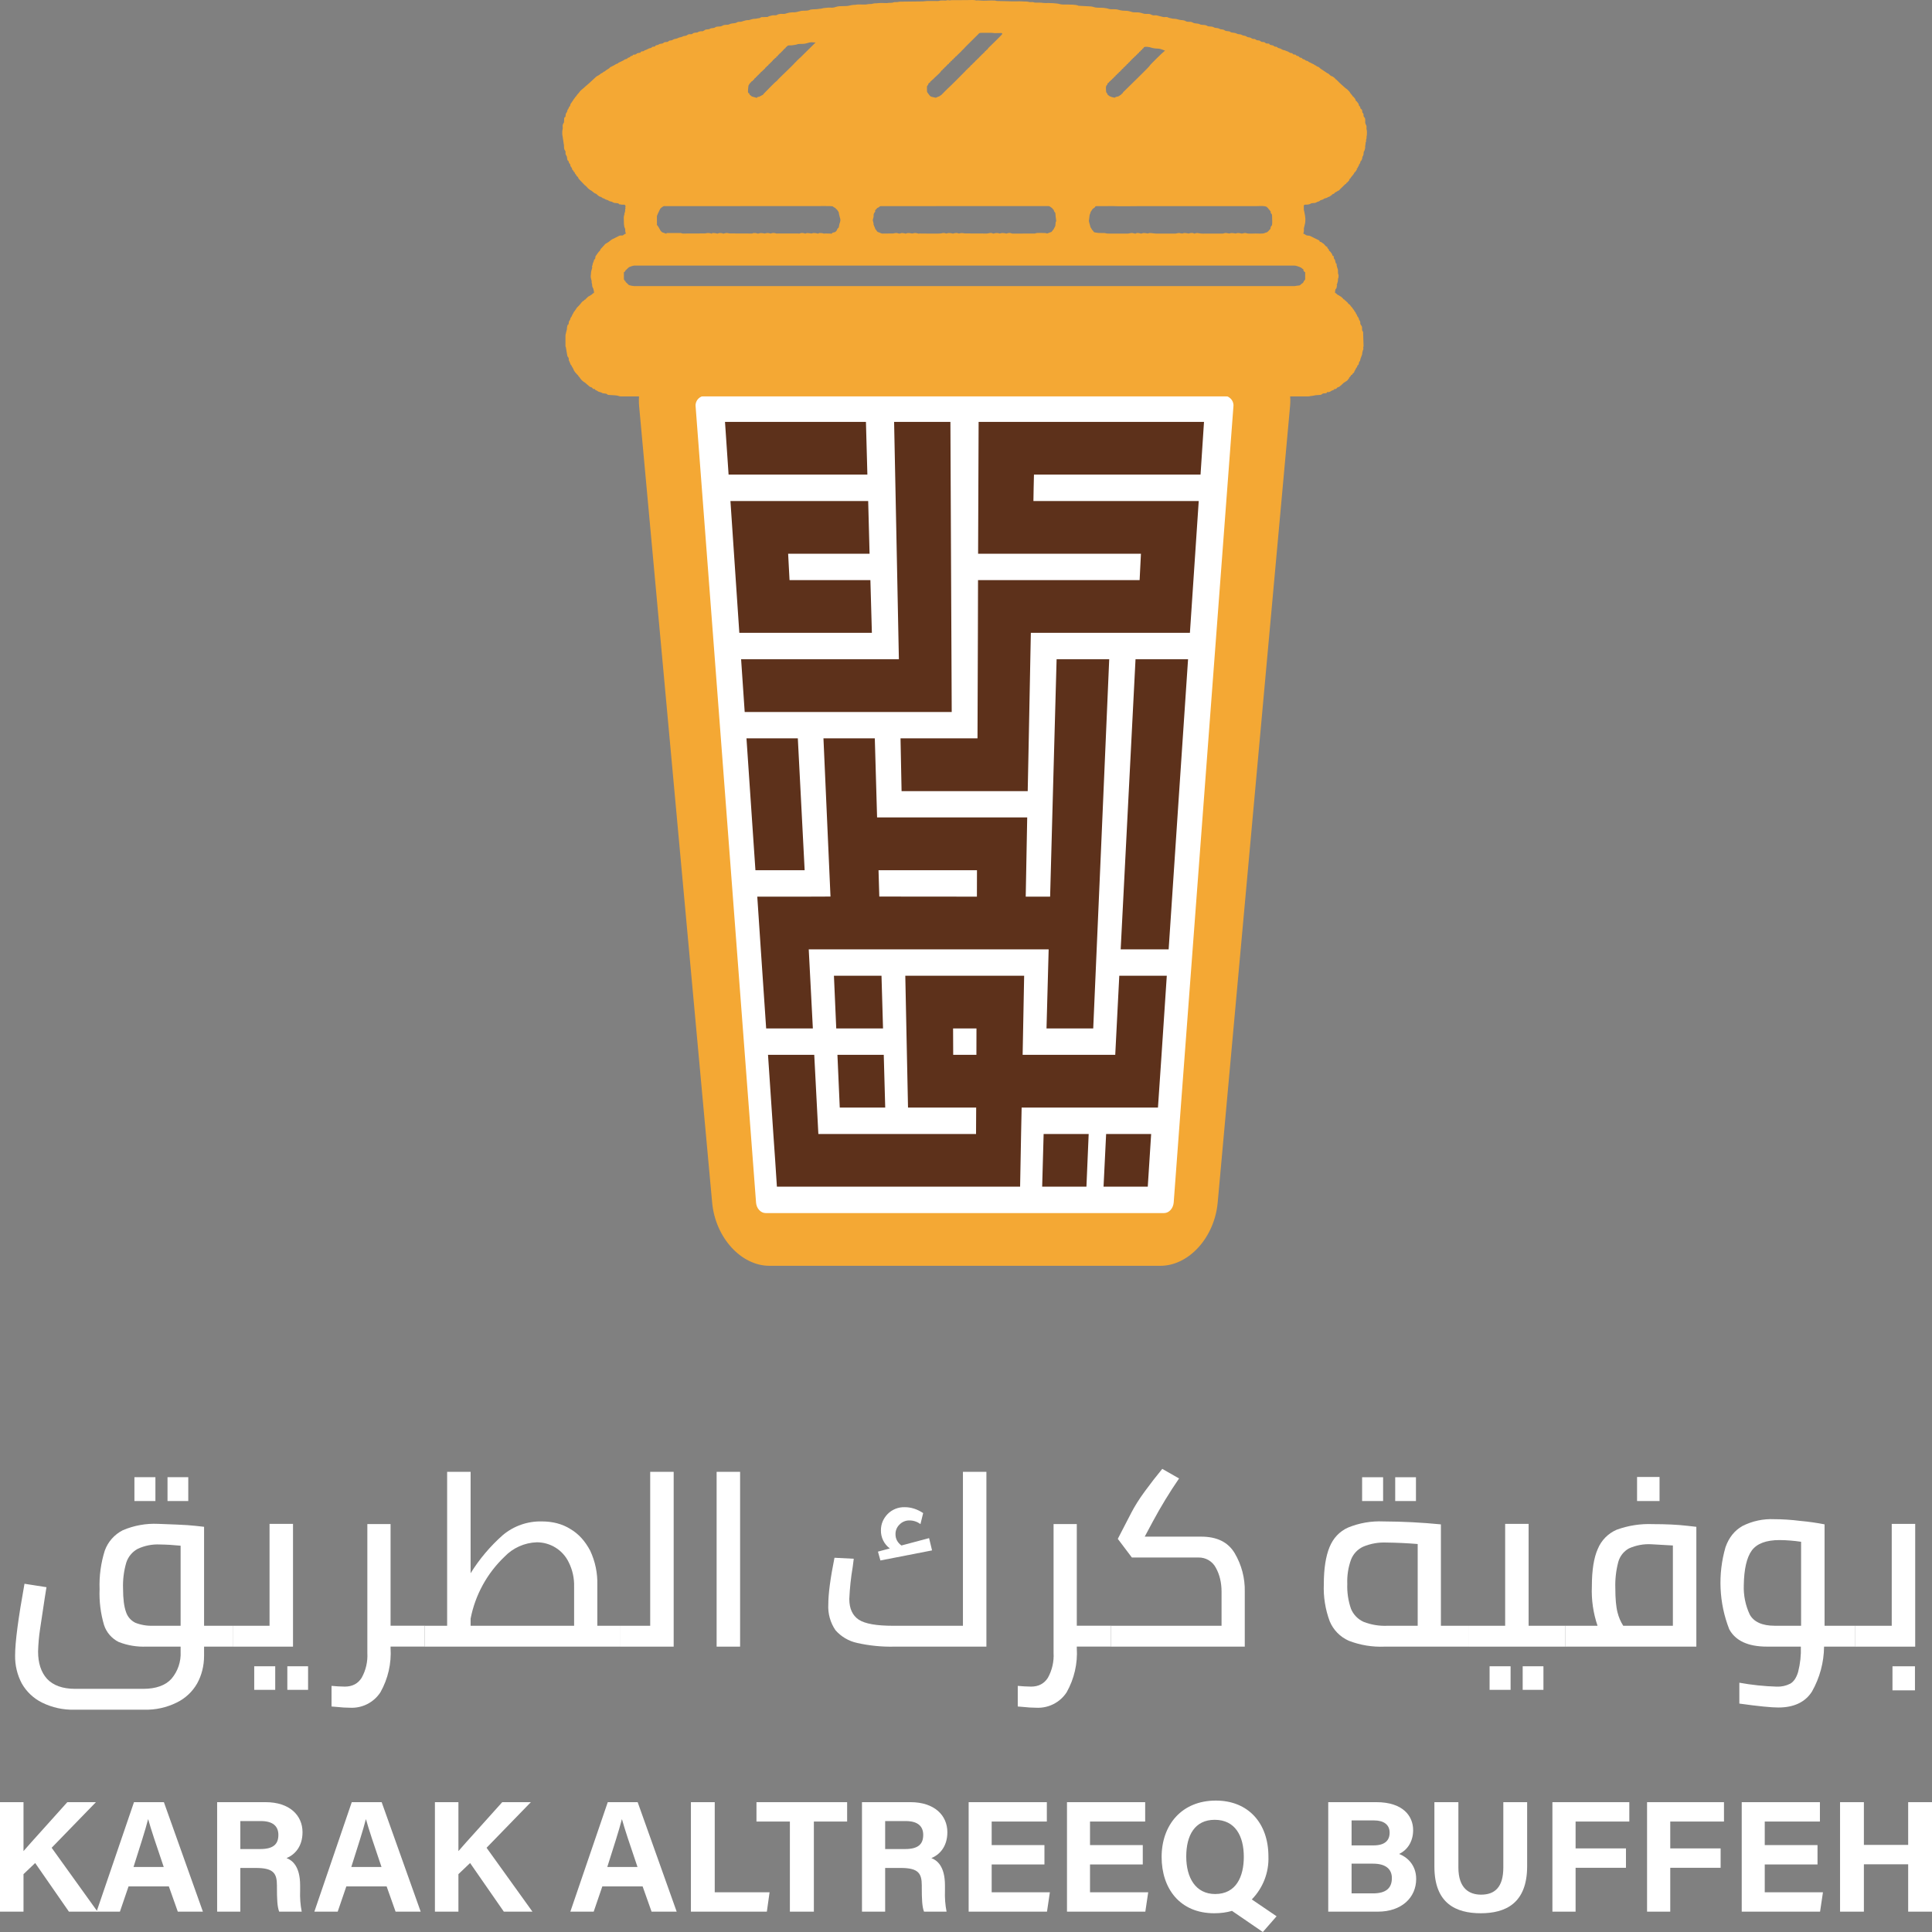 <svg width="512" height="512" viewBox="0 0 512 512" fill="none" xmlns="http://www.w3.org/2000/svg">
<rect x="0" y="0" width="512" height="512" fill="#808080" stroke="none"/>
<path d="M198 327.5L175 99H334.5L317.5 327.5H198Z" fill="white" stroke="black"/>
<path fill-rule="evenodd" clip-rule="evenodd" d="M358.295 81.484C358.029 81.244 358.035 81.123 357.811 80.895L357.605 80.672C357.405 80.498 357.466 80.63 357.302 80.468C357.217 80.383 357.151 80.131 356.909 79.986C356.836 79.932 356.824 79.938 356.788 79.902C356.539 79.649 356.957 80.143 356.763 79.83C356.697 79.728 356.636 79.697 356.455 79.685C356.436 79.535 356.455 79.625 356.412 79.535C356.328 79.373 356.267 79.403 356.11 79.336C355.964 79.264 356.025 79.294 355.983 79.228C355.97 79.216 355.976 79.186 355.934 79.132L355.571 78.795C355.42 78.578 355.19 78.56 354.978 78.404C354.929 78.362 354.899 78.32 354.808 78.259C354.681 78.181 354.499 78.169 354.384 78.061C354.221 77.904 354.427 78.103 354.306 77.947L354.021 77.73C353.827 77.598 353.888 77.513 353.688 77.435C353.701 77.428 353.713 77.421 353.725 77.411C353.955 77.249 353.761 76.99 353.87 76.773C354.082 76.34 354.191 76.611 354.257 75.943V75.889C354.312 75.678 354.451 75.54 354.191 75.438L354.3 75.365L354.318 75.341L354.53 74.583C354.614 74.294 354.524 73.964 354.651 73.699L354.735 73.386C354.669 73.085 354.808 73.025 354.699 72.808C354.493 72.393 354.627 71.924 354.554 71.449L354.548 71.4L354.518 71.322L354.505 71.286L354.366 70.883C354.358 70.864 354.352 70.844 354.348 70.823L354.215 70.293C354.197 70.131 354.179 70.053 354.318 69.999L354.275 69.981L354.154 69.927C354.003 69.818 353.973 69.644 353.9 69.409L353.834 69.072L353.821 69.012L353.761 68.844L353.743 68.813L353.579 68.609C353.528 68.543 353.491 68.467 353.47 68.387C353.449 68.306 353.445 68.222 353.458 68.14C353.476 67.989 353.428 68.061 353.567 67.941L353.313 67.881L353.271 67.851L353.198 67.797L353.137 67.736C353.047 67.598 353.053 67.472 352.986 67.297L352.635 66.816C352.411 66.497 352.363 66.605 352.241 66.455C352.169 66.359 352.241 66.293 352.108 66.076C352.011 65.919 352.048 65.998 351.957 65.907C351.872 65.817 351.727 65.679 351.733 65.552C351.733 65.48 351.721 65.516 351.806 65.438C351.382 65.438 351.109 64.927 350.831 64.656C350.686 64.518 350.74 64.578 350.571 64.475C350.256 64.295 350.195 64.06 349.723 64.06L349.735 63.982C349.717 63.693 349.463 63.681 349.251 63.543L347.435 62.653C347.029 62.364 346.709 62.52 346.279 62.37C346.217 62.349 346.156 62.325 346.097 62.297L345.976 62.219C345.813 62.111 345.607 61.955 345.389 61.937C345.419 61.612 345.552 61.696 345.552 60.986L345.546 60.577C345.546 60.42 345.54 60.492 345.571 60.402L345.873 59.109C345.973 58.419 345.956 57.718 345.825 57.033L345.601 55.86C345.534 55.679 345.565 55.944 345.54 55.667L345.522 55.005C345.449 53.886 345.819 54.374 346.775 54.181C347.441 54.049 347.108 53.977 347.58 53.868C347.944 53.778 348.385 53.85 348.73 53.7C348.864 53.64 348.973 53.543 349.142 53.483C349.324 53.411 349.445 53.423 349.614 53.327C349.832 53.206 349.766 53.146 350.026 53.044C350.256 52.96 350.522 52.924 350.71 52.785C350.899 52.635 351.124 52.537 351.364 52.502C351.878 52.424 351.527 52.346 352.29 52.111C352.623 52.009 352.653 51.732 353.065 51.63C353.101 51.498 353.095 51.678 353.022 51.552C352.944 51.407 352.95 51.648 352.998 51.504C353.193 51.473 353.378 51.401 353.543 51.293C353.834 51.125 353.712 51.119 353.749 50.998C354.185 50.962 354.384 50.595 354.717 50.517L354.935 50.397C355.026 50.276 354.996 50.24 355.141 50.138C355.407 49.94 355.444 49.801 355.674 49.615L356.539 48.778C356.66 48.676 356.6 48.856 356.763 48.646C356.848 48.532 356.739 48.586 356.763 48.502C357.048 48.423 357.163 48.201 357.345 48.008C357.466 47.876 357.665 47.743 357.587 47.599C357.52 47.455 357.708 47.725 357.538 47.545L357.46 47.503C357.895 47.491 357.901 47.07 358.168 46.829L358.531 46.378L358.592 46.318L358.791 46.023C358.876 45.782 358.943 45.908 358.967 45.626C359.342 45.596 359.142 45.445 359.512 45.03C359.687 44.837 359.633 44.867 359.469 44.753C359.814 44.723 359.681 44.482 359.869 44.26L360.069 43.959L360.081 43.917C360.178 43.64 360.032 44.121 360.111 43.833C360.202 43.448 360.214 43.598 360.383 43.333L360.414 43.279C360.535 43.02 360.474 42.786 360.716 42.557C360.874 42.419 360.849 42.593 360.892 42.304C360.922 42.076 361.001 42.052 361.043 41.859V41.835L361.019 41.739C361.007 41.637 361.043 41.576 361.14 41.42C361.418 41.023 361.316 40.836 361.382 40.421L361.431 40.199L361.467 40.12C361.564 39.946 361.497 40.072 361.57 39.958C361.691 39.747 361.618 39.898 361.649 39.717C361.673 39.549 361.642 39.717 361.697 39.537L361.757 39.332L361.794 39.038C361.787 39.029 361.783 39.018 361.782 39.007C361.721 38.803 361.903 38.316 361.897 37.991C361.891 37.918 361.885 37.894 361.897 37.834C361.909 37.756 361.897 37.792 361.939 37.696C362.205 37.064 361.975 37.527 362.012 37.112C362.03 36.932 362.054 37.052 362.121 36.757C362.157 36.577 362.151 36.559 362.145 36.42C362.145 35.999 362.199 36.119 362.23 35.819C362.266 35.566 362.248 34.964 362.242 34.688L362.157 34.254C362.084 34.02 362.181 33.677 362.139 33.448C362.133 33.4 362.096 33.292 362.078 33.237L361.909 32.889L361.885 32.828C361.857 32.76 361.835 32.69 361.818 32.618C361.751 32.437 361.8 32.365 361.806 32.173L361.782 31.523C361.721 31.294 361.721 31.246 361.576 31.102C361.437 30.951 361.364 30.843 361.346 30.632V30.548C361.358 30.187 361.358 30.169 361.128 29.916C360.886 29.652 361.128 29.321 360.856 29.014C360.765 28.906 360.65 28.863 360.553 28.737C360.432 28.575 360.547 28.623 360.492 28.448L360.341 28.184C360.317 28.148 360.117 27.943 360.111 27.925C360.087 27.871 360.129 27.744 360.038 27.546L360.02 27.51L359.596 26.926C359.457 26.77 359.566 26.896 359.463 26.83C359.36 26.746 359.282 26.709 359.251 26.529C359.179 26.12 359.058 26.204 358.888 25.891L358.688 25.663C358.416 25.458 358.579 25.669 358.416 25.374L357.865 24.682C357.732 24.574 357.853 24.706 357.786 24.592L357.744 24.489C357.653 24.297 357.52 24.189 357.369 24.038C357.163 23.828 357.024 23.647 356.782 23.497L356.66 23.436L356.624 23.4C356.611 23.394 356.599 23.386 356.588 23.376L355.722 22.606C355.637 22.552 355.637 22.546 355.619 22.516L354.844 21.8C354.826 21.775 354.806 21.751 354.784 21.728C354.776 21.714 354.765 21.702 354.754 21.692L354.499 21.451L354.469 21.421C354.444 21.404 354.422 21.384 354.403 21.361C354.342 21.301 354.318 21.247 354.281 21.222C353.906 20.849 354.094 21.192 353.858 20.861C353.658 20.579 353.573 20.621 353.313 20.386L353.156 20.284L353.113 20.272L352.617 20.049L352.605 20.019L352.036 19.526C351.89 19.417 351.83 19.436 351.654 19.345C351.461 19.231 351.509 19.207 351.333 19.105L350.831 18.786C350.54 18.527 350.02 18.31 349.741 18.004C349.402 17.619 349.39 17.823 349.015 17.588L348.682 17.36C348.555 17.288 348.458 17.258 348.343 17.191C348.18 17.083 348.222 17.059 348.004 16.969C347.49 16.776 347.483 16.686 347.247 16.596C346.606 16.355 346.824 16.313 346.539 16.18C346.382 16.102 346.261 16.138 346.085 16.06C345.746 15.91 346.006 15.832 345.395 15.687C345.129 15.627 345.256 15.633 345.062 15.459C344.82 15.236 345.002 15.374 344.663 15.296C344.221 15.176 344.33 14.953 343.979 14.845C343.676 14.755 343.797 14.917 343.549 14.713C343.397 14.592 343.428 14.514 343.24 14.46C343.01 14.406 342.955 14.502 342.744 14.4C342.647 14.345 342.562 14.201 342.489 14.147C342.271 14.002 342.302 14.111 342.023 14.039C341.775 13.979 341.503 13.738 341.291 13.648C340.909 13.491 341.2 13.672 340.467 13.335L340.177 13.274C339.802 13.196 339.723 13.082 339.39 12.914C339.184 12.799 338.918 12.793 338.724 12.703C338.482 12.601 338.494 12.426 338.222 12.39C337.961 12.348 337.998 12.426 337.78 12.318C337.441 12.149 337.568 12.053 337.011 11.963C336.66 11.903 336.424 11.873 336.339 11.566C335.08 11.566 335.51 11.313 334.983 11.163C334.711 11.085 334.462 11.175 334.226 11.042C334.015 10.922 334.033 10.826 333.718 10.742C333.379 10.633 333.288 10.778 332.967 10.603C332.786 10.507 332.677 10.363 332.435 10.326C332.029 10.278 332.011 10.375 331.708 10.164C331.018 9.695 330.885 10.092 330.292 9.641C329.989 9.412 329.493 9.496 329.19 9.304C328.639 8.955 328.294 9.183 327.846 8.949C327.35 8.696 327.029 8.69 326.484 8.618C326.06 8.564 326.2 8.497 325.915 8.365C325.606 8.221 324.977 8.311 324.626 8.088C324.438 7.974 324.293 7.848 324.014 7.824C323.046 7.763 323.245 7.535 322.682 7.451C322.465 7.414 322.18 7.408 321.968 7.36C321.581 7.276 321.593 7.029 320.618 7.005C319.523 6.987 320.334 6.644 318.481 6.572C318.058 6.554 317.9 6.349 317.561 6.289L316.526 6.151C316.133 6.061 315.957 5.85 315.588 5.796L314.777 5.766C314.631 5.759 314.487 5.726 314.353 5.67C314.226 5.621 314.129 5.549 314.032 5.501C313.923 5.447 313.814 5.429 313.687 5.399C313.154 5.279 312.803 5.363 312.137 5.134C311.689 4.978 311.278 4.978 310.806 4.954L309.777 4.725C308.953 4.31 308.941 4.623 308.293 4.52L306.477 4.063C306.175 4.003 305.763 4.153 305.388 4.009C305.109 3.901 304.807 3.726 304.528 3.696C304.026 3.642 303.493 3.744 303.045 3.606L302.367 3.407C301.671 3.233 301.392 3.287 300.503 3.263C300.158 3.263 299.928 3.143 299.625 3.07C299.558 3.055 299.491 3.039 299.425 3.022C298.578 2.746 297.785 2.944 296.943 2.734C296.199 2.541 296.035 2.445 295.163 2.445C294.824 2.445 294.449 2.475 294.116 2.421C293.783 2.367 293.584 2.27 293.329 2.21C293.015 2.138 292.682 2.15 292.397 2.078L290.823 2.03C290.073 2.03 289.849 1.795 289.177 1.711L285.896 1.53C285.708 1.518 285.853 1.542 285.617 1.44C285.097 1.229 283.456 1.199 282.905 1.199C282.239 1.199 281.422 1.259 280.829 1.079C280.284 0.904 279.558 0.898 278.995 0.838L277.947 0.796C277.215 0.802 276.773 0.832 276.029 0.724C275.726 0.676 275.417 0.694 275.108 0.694C274.854 0.694 274.412 0.724 274.176 0.682C274.079 0.664 273.934 0.604 273.843 0.574C273.504 0.477 273.141 0.634 272.772 0.531C272.76 0.526 272.748 0.521 272.735 0.519C272.324 0.387 271.658 0.417 271.271 0.387C270.011 0.279 268.534 0.423 267.312 0.327L264.418 0.267C263.922 0.267 263.928 0.152 263.546 0.134C262.269 0.074 260.853 0.267 259.587 0.122C259.043 0.062 258.994 0.134 258.704 0.122C258.564 0.122 258.461 0.05 258.316 0.032C257.796 -0.04 256.7 0.032 256.137 0.032L252.493 0.038C251.978 0.014 251.912 0.104 251.706 0.11C251.506 0.11 251.585 0.05 251.318 0.05C251.228 0.05 251.228 0.038 251.106 0.05C250.907 0.056 251.046 0.05 250.913 0.086C250.707 0.146 250.671 0.134 250.404 0.134C250.089 0.134 249.436 0.098 249.163 0.146C248.957 0.182 248.933 0.249 248.643 0.267H248.074C247.269 0.267 246.421 0.231 245.622 0.267C245.257 0.284 244.894 0.318 244.532 0.369L238.582 0.441C238.11 0.447 237.977 0.574 237.486 0.562C237.401 0.562 237.171 0.537 236.99 0.562L236.808 0.622C236.506 0.766 235.9 0.742 235.501 0.76C235.259 0.766 235.198 0.826 234.938 0.82C234.248 0.808 233.303 0.748 232.631 0.838C232.395 0.873 232.156 0.887 231.917 0.88C231.536 0.88 231.312 1.001 230.985 1.043C230.694 1.091 230.301 1.043 229.956 1.115C229.048 1.314 228.067 1.127 227.141 1.199C226.899 1.217 226.796 1.29 226.59 1.284C225.936 1.265 225.537 1.392 224.895 1.524C223.854 1.735 222.679 1.482 221.65 1.795C220.53 2.144 220.712 2.012 219.592 2.012L218.969 2.072L218.23 2.144C217.97 2.18 217.716 2.294 217.455 2.324C217.25 2.336 217.201 2.312 216.995 2.354C216.311 2.505 215.542 2.403 214.877 2.535C214.695 2.559 214.804 2.547 214.574 2.637C213.708 2.986 212.867 2.715 212.062 2.95C210.203 3.492 210.603 3.119 209.192 3.347C208.744 3.413 208.188 3.66 207.776 3.696C207.425 3.72 206.965 3.612 206.62 3.714C206.196 3.853 206.438 3.654 205.99 3.919C205.53 4.202 205.076 3.961 204.64 4.081L203.89 4.268C203.284 4.478 203.666 4.508 203 4.508L202.249 4.538C202.17 4.538 201.85 4.496 201.674 4.581L201.613 4.623C201.232 4.875 201.202 4.803 200.754 4.863L200.542 4.93C200.009 5.032 199.743 4.912 199.107 5.134C198.714 5.266 198.563 5.333 198.127 5.339C197.4 5.345 196.571 5.796 196.165 5.784C195.602 5.766 195.56 5.79 195.148 6.013C194.876 6.157 194.41 6.151 194.083 6.205C193.502 6.295 193.417 6.392 193.084 6.518C192.8 6.626 192.231 6.536 191.867 6.638C191.456 6.735 191.365 6.939 190.917 6.999C190.475 7.059 190.154 7.011 189.785 7.12C189.434 7.21 189.622 7.27 189.331 7.36C188.829 7.505 188.52 7.384 188.06 7.661C187.697 7.872 187.224 7.703 186.831 7.926C186.637 8.034 186.728 8.07 186.431 8.166L186.092 8.317C185.947 8.227 185.778 8.275 185.632 8.299C184.979 8.401 185.148 8.479 184.797 8.6C184.615 8.66 184.537 8.624 184.343 8.642C184.18 8.662 184.018 8.692 183.859 8.732C183.598 8.816 183.732 8.792 183.556 8.925C183.247 9.153 183.066 9.033 182.63 9.069C182.321 9.099 182.236 9.249 182 9.376C181.637 9.574 181.207 9.472 180.905 9.677C180.541 9.917 179.997 9.857 179.633 10.098C179.391 10.242 179.107 10.266 178.804 10.326C178.66 10.35 178.524 10.405 178.405 10.489C177.696 10.922 177.678 10.561 177.218 10.874C177.036 10.994 177.139 11.024 176.879 11.097C176.691 11.157 176.619 11.121 176.419 11.145C175.917 11.193 175.995 11.289 175.68 11.47C175.311 11.674 175.003 11.476 174.561 11.794L174.524 11.819C174.318 11.969 173.901 11.957 173.719 12.083L173.586 12.294L173.58 12.318C172.442 12.414 172.993 12.498 172.521 12.703C172.333 12.781 172.073 12.775 171.891 12.883L171.812 12.926L171.77 12.95L171.165 13.238C171.155 13.244 171.145 13.248 171.134 13.251C171.121 13.257 171.107 13.261 171.092 13.262L171.056 13.274C170.813 13.323 171.068 13.184 170.838 13.335C170.759 13.395 170.747 13.437 170.674 13.485C170.372 13.696 169.784 13.485 169.748 13.942C169.56 13.96 169.318 14.033 169.161 14.051C168.967 14.075 168.786 14.129 168.707 14.231C168.683 14.273 168.731 14.243 168.646 14.309C168.447 14.496 167.981 14.49 167.738 14.508C167.678 14.965 167.296 14.694 167.091 14.953C166.921 15.17 166.715 15.242 166.419 15.332C166.043 15.453 166.207 15.465 166.352 15.573C166.012 15.587 165.682 15.691 165.396 15.874C165.063 16.151 165.008 16.054 164.712 16.253L163.864 16.65C163.683 16.86 163.973 16.734 163.574 16.866C162.944 17.077 163.198 17.059 162.787 17.276L161.957 17.697C161.455 17.877 161.745 17.949 161.346 18.154L160.583 18.647C160.42 18.75 160.42 18.81 160.281 18.906C160.075 19.032 160.063 18.948 159.857 19.117C159.675 19.267 159.754 19.267 159.494 19.381C159.227 19.502 159.33 19.399 159.106 19.622C158.785 19.923 158.271 20.115 157.998 20.326L156.207 21.98C155.813 22.372 155.371 22.672 155.159 22.883L154.869 23.154C154.433 23.593 153.815 23.924 153.501 24.483L152.877 25.193C152.78 25.332 152.907 25.151 152.835 25.29C152.732 25.494 152.52 25.614 152.399 25.801L152.338 25.921L152.32 25.951L151.957 26.421C151.854 26.686 151.648 26.872 151.503 27.119C151.315 27.45 151.182 27.48 151.116 27.847C151.091 28.027 151.116 27.955 151.085 28.045C151.056 28.087 151.023 28.128 150.988 28.166C150.565 28.575 150.88 28.526 150.468 29.032C150.347 29.188 150.401 29.224 150.317 29.501C150.308 29.514 150.302 29.528 150.298 29.543C150.214 29.79 150.014 29.965 149.935 30.205C149.887 30.331 149.923 30.596 149.85 30.867C149.711 31.384 149.469 30.524 149.475 32.269C149.475 32.461 149.499 32.371 149.354 32.606C148.882 33.424 149.275 33.55 149.07 34.387C148.979 34.736 149.003 35.187 149.003 35.566L149.342 37.756C149.342 37.828 149.342 37.936 149.396 38.117C149.566 38.676 149.324 39.218 149.663 39.783C149.723 39.904 149.705 39.844 149.766 39.934C150.056 40.361 149.639 40.596 150.068 41.197C150.329 41.57 150.22 41.727 150.323 42.1L150.359 42.371C150.419 42.551 150.71 42.653 150.734 42.888C150.752 43.171 150.849 43.249 151.037 43.466C151.152 43.598 151.116 43.706 151.152 43.863L151.176 43.959L151.188 43.995L151.219 44.061C151.219 44.067 151.218 44.079 151.231 44.085C151.34 44.29 151.473 44.362 151.564 44.579C151.564 44.592 151.568 44.604 151.576 44.615C151.648 44.813 151.533 44.783 151.679 44.964C151.751 45.054 151.818 45.066 151.921 45.217C152.114 45.475 151.981 45.602 152.272 45.626C152.296 45.938 152.453 46.089 152.647 46.312C152.817 46.504 152.708 46.534 152.926 46.733C152.986 46.781 153.004 46.775 153.101 46.871C153.222 46.991 153.222 47.051 153.271 47.196C153.361 47.437 153.573 47.539 153.694 47.749L155.026 49.133C155.117 49.205 155.147 49.205 155.256 49.284L155.825 49.897C155.964 50.06 155.819 49.915 156.001 50.042C156.14 50.144 156.219 50.234 156.352 50.319C156.558 50.463 156.8 50.535 156.957 50.716C157.115 50.896 157.284 50.938 157.454 51.095C157.696 51.317 157.714 51.245 157.956 51.347C158.113 51.413 158.186 51.564 158.319 51.666C158.876 52.075 158.646 52.015 159.155 52.154C159.518 52.262 159.596 52.514 159.966 52.587C160.414 52.677 160.172 52.815 160.843 52.972C161.231 53.062 161.37 53.315 161.764 53.381C162.635 53.525 162.278 53.79 163.271 53.814C163.525 53.814 163.664 53.844 163.858 53.922C164.161 54.061 164.015 54.103 164.028 54.127C164.312 54.127 164.512 54.205 164.73 54.235C165.154 54.295 165.589 54.079 165.753 54.536L165.771 54.699C165.68 55.18 165.65 55.041 165.85 55.126L165.747 55.192L165.723 55.216C165.638 55.318 165.747 56.028 165.541 56.383L165.438 56.768C165.462 56.907 165.378 56.756 165.493 56.87C165.523 56.901 165.553 56.931 165.553 56.919C165.565 56.907 165.589 56.931 165.595 56.937C165.293 56.967 165.45 56.925 165.39 57.063L165.365 57.141C165.244 57.689 165.353 58.369 165.341 59.006C165.341 59.163 165.335 59.331 165.365 59.488L165.438 60.047C165.48 60.318 165.704 60.565 165.692 60.859C165.674 61.732 165.807 61.431 165.85 61.943C165.462 61.967 165.214 62.382 164.954 62.412C164.693 62.436 164.5 62.376 164.227 62.442L164.046 62.514L164.003 62.538L163.035 63.02L163.005 63.05C162.75 63.206 162.411 63.29 162.157 63.453L161.509 63.934C161.346 64.138 161.304 64.072 161.104 64.223L160.771 64.451C160.62 64.495 160.484 64.578 160.377 64.692L159.215 65.968C159.021 66.196 159.112 66.148 159.027 66.353C158.943 66.539 158.785 66.569 158.616 66.81C158.606 66.821 158.598 66.833 158.592 66.846C158.57 66.869 158.55 66.893 158.531 66.918L157.883 67.833C157.659 68.115 157.865 68.242 157.714 68.531C157.617 68.711 157.684 68.597 157.581 68.717C157.447 68.862 157.502 68.765 157.429 68.88C157.345 69.03 157.417 69.018 157.369 69.168L157.115 69.788C156.945 70.173 157.163 70.408 156.86 70.438C157.018 70.757 156.903 71.142 156.8 71.437L156.721 71.743C156.667 71.892 156.639 72.049 156.636 72.207C156.63 72.79 156.443 73.272 156.612 73.777C156.654 73.903 156.612 73.717 156.636 73.855L156.788 74.457C156.812 74.698 156.763 74.86 156.836 75.077L156.878 75.173L156.909 75.281C156.927 75.402 156.909 75.444 156.921 75.558C156.928 75.865 157.025 76.164 157.199 76.418L157.393 77.164C157.393 77.351 157.417 77.333 157.423 77.622C156.981 77.742 157.024 77.971 156.691 78.139L156.104 78.5C156.043 78.524 155.934 78.56 155.88 78.596C155.716 78.699 155.789 78.674 155.759 78.729C155.674 78.873 155.456 78.957 155.311 79.138C155.093 79.409 155.474 79.156 155.05 79.385C154.796 79.517 154.808 79.445 154.784 79.685C154.596 79.703 154.578 79.727 154.475 79.812C154.203 80.016 153.985 80.317 153.773 80.594L153.386 81.039L153.349 81.069L152.913 81.508C152.768 81.659 152.847 81.599 152.762 81.737L152.302 82.405C152.181 82.615 152.096 82.597 151.999 82.826C151.775 83.343 151.715 83.295 151.636 83.488L151.515 83.813C151.467 83.897 151.479 83.873 151.442 83.921C151.182 84.246 151.2 84.234 151.103 84.643C151.013 85.004 150.71 85.028 150.728 85.515C150.728 85.768 150.698 85.756 150.625 85.955C150.559 86.153 150.625 86.015 150.383 86.123C150.383 86.454 150.371 86.322 150.304 86.544C150.214 86.845 150.286 87.248 150.165 87.525C150.062 87.772 150.026 88.127 149.971 88.355L149.923 88.482C149.82 88.782 149.856 89.571 149.856 89.865V91.815C149.881 91.941 149.838 91.785 149.905 91.917L149.965 92.037V92.073L150.353 94.324C150.444 94.691 150.746 94.612 150.728 95.232C150.722 95.413 150.692 95.401 150.789 95.581C150.789 95.593 150.819 95.629 150.825 95.641C150.832 95.65 150.836 95.66 150.837 95.671L150.855 95.701L151.134 96.375C151.176 96.604 151.267 96.664 151.4 96.796L151.612 97.206C151.63 97.254 151.606 97.218 151.654 97.302C151.727 97.422 151.642 97.284 151.727 97.404C152.024 97.825 151.927 97.891 152.133 98.228C152.508 98.86 152.671 98.878 152.823 99.113C152.962 99.323 153.059 99.293 153.204 99.486L153.222 99.516L153.259 99.612C153.26 99.623 153.264 99.633 153.271 99.642C153.38 99.829 153.265 99.66 153.446 99.829L153.579 99.985L153.597 100.021L153.815 100.334C154.058 100.605 154.136 100.773 154.463 101.002L154.499 101.032L154.572 101.092L154.669 101.17L154.766 101.243L154.887 101.303C154.9 101.305 154.912 101.309 154.923 101.315L156.128 102.344C156.406 102.626 156.552 102.524 156.794 102.675C157.199 102.915 156.927 103.102 157.678 103.12C157.702 103.348 157.75 103.336 157.944 103.421C158.489 103.637 158.398 103.728 158.67 103.818C158.925 103.902 159.233 103.938 159.469 104.082C159.639 104.185 159.675 104.203 159.881 104.239C160.141 104.275 160.607 104.299 160.789 104.395C160.983 104.516 160.886 104.54 161.122 104.636C161.328 104.708 163.114 104.714 163.664 104.853C164.003 104.937 164.088 105.051 164.53 105.051H346.715C347.042 105.051 347.151 104.979 347.411 104.937C347.744 104.883 347.738 104.955 348.016 104.865C348.491 104.744 348.979 104.683 349.469 104.684C350.462 104.672 350.159 104.407 350.698 104.269C351.073 104.173 351.424 104.329 351.66 104.04L351.739 103.866C352.09 104.028 352.447 103.836 352.756 103.625L352.871 103.553C352.956 103.511 352.98 103.511 353.089 103.463C353.24 103.389 353.401 103.337 353.567 103.306L353.501 103.126C354.384 103.126 354.154 102.771 354.524 102.645C354.79 102.536 354.887 102.572 355.111 102.344L355.141 102.314C355.353 102.109 355.74 101.85 355.989 101.537L356.897 100.936C357.115 100.822 357.193 100.623 357.345 100.436L357.575 100.166C357.653 100.021 357.647 100.166 357.569 100.063L357.46 99.991C357.901 99.991 357.605 100.027 357.75 99.835L357.932 99.672C358.174 99.402 357.811 99.739 358.041 99.444C358.138 99.323 358.156 99.323 358.343 99.305L358.428 99.083C358.435 99.07 358.443 99.058 358.452 99.047C358.573 98.89 358.634 98.908 358.737 98.824C358.888 98.704 358.87 98.523 358.955 98.361C359.094 98.084 359.251 97.909 359.378 97.579L359.609 97.278C359.663 97.163 359.596 97.302 359.645 97.169V97.133C359.657 97.133 359.663 97.109 359.669 97.097C359.671 97.085 359.675 97.073 359.681 97.061C359.863 96.52 359.893 96.893 360.044 96.58C360.141 96.405 360.081 96.165 360.178 95.984L360.226 95.894C360.42 95.551 360.432 95.81 360.529 95.142L360.547 95.082L360.971 93.939C361.025 93.517 361.019 93.325 361.152 92.922C361.201 92.765 361.334 92.549 361.322 92.38C361.297 92.14 361.285 92.513 361.261 92.2C361.255 92.055 361.358 91.851 361.358 91.682L361.237 88.054C361.176 87.772 361.237 87.946 361.079 87.724C360.862 87.423 361.037 86.857 360.91 86.538L360.886 86.478L360.535 85.906C360.414 85.606 360.595 85.335 360.353 85.004C360.223 84.86 360.137 84.683 360.105 84.493C360.044 84.144 359.905 84.12 359.742 83.855L359.657 83.662C359.596 83.524 359.669 83.68 359.615 83.524C359.518 83.247 359.554 83.41 359.427 83.229C359.245 82.988 359.342 82.88 359.124 82.657C358.943 82.465 359.04 82.609 358.918 82.363C358.731 81.99 358.676 82.062 358.495 81.779C358.386 81.599 358.489 81.671 358.295 81.484ZM246.821 25.633C246.397 25.512 246.076 24.875 245.894 24.682C245.592 24.381 245.652 23.972 245.652 23.659C245.652 23.424 245.634 23.208 245.652 22.997C245.664 22.829 245.622 22.973 245.713 22.799C245.713 22.787 245.743 22.751 245.749 22.739L245.767 22.709L245.925 22.492C246.1 22.287 245.937 22.354 246.04 22.191L246.088 22.113L246.106 22.089C246.288 21.866 246.306 22.029 246.482 21.812C246.657 21.595 246.336 21.752 246.7 21.517L247.002 21.228L247.02 21.204C247.141 21.09 247.311 21.024 247.426 20.867C247.595 20.633 247.947 20.356 248.189 20.121C248.54 19.772 249.206 19.231 249.43 18.804C249.52 18.629 249.654 18.671 249.769 18.527C249.95 18.286 249.648 18.617 249.841 18.371C249.999 18.166 249.823 18.358 250.011 18.25C250.205 18.142 250.229 17.997 250.277 17.937C250.398 17.775 250.537 17.829 250.755 17.492C250.78 17.45 250.731 17.492 250.816 17.42L250.895 17.378C251.016 17.294 251.028 17.185 251.119 17.089C251.288 16.921 251.3 17.095 251.47 16.848C251.639 16.566 251.349 16.915 251.53 16.686C251.694 16.481 251.53 16.668 251.712 16.566C252.136 16.307 251.694 16.505 251.954 16.247C252.19 16.018 252.136 16.265 252.299 15.994C252.378 15.874 252.226 15.964 252.408 15.813C252.529 15.711 252.469 15.813 252.614 15.705C252.929 15.489 252.644 15.585 252.82 15.404C252.983 15.242 252.88 15.404 253.05 15.266C253.262 15.098 253.05 15.284 253.14 15.122C253.201 15.001 253.292 15.001 253.467 14.869C253.564 14.797 253.558 14.773 253.619 14.688L254.732 13.617C254.854 13.497 254.841 13.425 254.987 13.317C255.35 13.034 255.628 12.655 255.949 12.336L259.188 9.123C259.491 8.822 259.46 8.69 260.084 8.702H261.403C262.293 8.702 262.717 8.654 263.577 8.78L265.417 8.75C265.598 8.78 265.611 8.949 265.592 9.033C265.532 9.231 262.475 12.174 262.015 12.625C261.785 12.847 261.797 12.968 261.67 13.088C261.524 13.232 261.549 13.148 261.446 13.232L261.379 13.311C261.192 13.611 261.064 13.521 260.949 13.714C260.84 13.894 261.04 13.678 260.883 13.87C260.75 14.039 260.731 13.96 260.629 14.051L260.562 14.123C260.405 14.37 260.32 14.345 260.162 14.508L260.12 14.556C259.999 14.749 259.787 14.869 259.696 14.977L259.678 15.001L259.666 15.025L259.273 15.434C259.152 15.561 259.006 15.621 258.909 15.777C258.788 15.994 258.582 15.988 258.474 16.211C258.413 16.337 258.165 16.499 258.05 16.632L257.771 16.896C257.758 16.903 257.746 16.911 257.735 16.921L257.668 16.999C257.487 17.282 257.426 17.191 257.257 17.372C257.154 17.492 257.214 17.438 257.196 17.45L257.099 17.594L257.075 17.619L256.821 17.859L256.803 17.883L256.5 18.148C256.119 18.431 256.512 18.208 256.282 18.431C256.076 18.635 256.155 18.371 255.98 18.653L255.749 18.942C255.592 19.05 255.707 18.954 255.622 19.05C254.636 20.043 252.16 22.57 251.1 23.521L251.004 23.611L250.973 23.641L249.508 25.121C249.315 25.302 249.327 25.211 249.133 25.374C248.855 25.602 248.867 25.542 248.528 25.657C248.273 25.747 248.225 25.885 247.886 25.885L246.821 25.633ZM297.21 24.935C297.028 25.217 296.871 25.187 296.544 25.446C296.302 25.633 295.896 25.596 295.599 25.753C295.43 25.837 295.557 25.885 295.357 25.885C294.904 25.819 294.464 25.687 294.05 25.494C293.644 25.115 293.577 25.278 293.487 24.953C293.354 24.489 293.305 24.838 293.172 24.435L293.111 24.086C293.123 23.575 292.954 22.967 293.293 22.588C293.475 22.384 293.408 22.546 293.487 22.251C293.529 22.089 293.426 22.137 293.686 21.98C293.808 21.908 293.801 21.956 293.88 21.812C293.995 21.595 294.11 21.577 294.243 21.475C294.389 21.355 294.195 21.391 294.625 21.102C294.897 20.922 294.582 20.982 295.006 20.729C295.272 20.567 295.127 20.555 295.23 20.434C295.394 20.218 295.345 20.434 295.557 20.212C295.86 19.917 295.375 20.212 295.72 19.947C295.866 19.833 295.781 19.947 295.92 19.827C296.138 19.658 295.884 19.736 296.102 19.568C296.223 19.466 296.156 19.556 296.308 19.453C296.58 19.273 296.368 19.321 296.483 19.183C296.653 18.96 296.634 19.189 296.84 18.942C296.943 18.798 296.852 18.804 297.04 18.689C297.325 18.509 297.24 18.479 297.282 18.401C297.44 18.142 297.373 18.364 297.597 18.178C297.942 17.901 297.53 18.136 297.766 17.907C297.972 17.697 297.888 17.968 298.069 17.685C298.19 17.468 298.063 17.582 298.335 17.42C298.62 17.245 298.475 17.258 298.541 17.149C298.699 16.884 298.656 17.131 298.886 16.909C299.189 16.608 298.705 16.896 299.056 16.632C299.195 16.517 299.116 16.632 299.256 16.517C299.437 16.373 299.237 16.379 299.619 16.126C299.788 16.012 299.679 16.012 299.794 15.868C299.867 15.79 299.891 15.79 299.976 15.729L300.158 15.561C300.17 15.561 300.17 15.537 300.176 15.525C300.291 15.332 300.418 15.386 300.533 15.212C300.678 14.983 300.715 14.989 300.914 14.851C301.199 14.67 300.872 14.761 301.29 14.478C301.52 14.321 301.277 14.339 301.671 14.105C301.949 13.93 301.81 13.948 301.877 13.84C302.028 13.581 301.955 13.804 302.179 13.617C302.543 13.329 302.058 13.557 302.379 13.329C302.615 13.154 302.258 13.425 302.537 13.257C302.73 13.142 302.652 13.076 302.706 12.998C302.845 12.817 302.985 12.896 303.118 12.619C303.172 12.504 302.936 12.631 303.239 12.48C303.638 12.288 304.649 12.48 304.958 12.583C305.6 12.799 306.217 12.871 306.925 12.883C307.405 12.927 307.874 13.052 308.312 13.251C308.481 13.329 308.505 13.371 308.735 13.389C308.663 13.509 308.669 13.515 308.523 13.611C307.997 13.985 304.988 16.993 304.752 17.294L304.655 17.462C304.431 17.823 298.82 23.28 298.105 23.996C297.96 24.134 297.815 24.261 297.682 24.399C297.5 24.616 297.621 24.64 297.391 24.79L297.21 24.935ZM210.996 11.831C211.36 11.716 211.499 11.632 212.056 11.638C212.631 11.638 213.145 11.65 213.72 11.482C215.288 11.03 214.749 11.247 216.142 11.259L212.037 15.308C211.91 15.392 212.007 15.296 211.892 15.41L211.711 15.609C211.281 15.928 210.996 16.379 210.633 16.656L210.288 17.041L210.264 17.065L209.283 18.04L209.259 18.064L207.849 19.436C207.721 19.622 207.503 19.712 207.364 19.905L207.08 20.181L206.94 20.308L206.129 21.12C205.996 21.283 206.026 21.337 205.845 21.457C205.33 21.788 203.351 23.882 202.83 24.405C202.649 24.586 202.485 24.706 202.346 24.917C202.128 25.247 202.055 25.145 201.765 25.338L201.159 25.651C200.778 25.669 200.724 25.693 200.548 25.951C200.215 25.789 199.295 25.651 199.132 25.482C198.78 25.133 198.684 25.211 198.599 24.941L198.538 24.7C198.23 24.676 198.296 24.64 198.236 24.369L198.224 24.309L198.217 24.273L198.248 23.587C198.248 23.575 198.248 23.539 198.26 23.527L198.351 22.684C198.448 22.528 198.678 22.083 198.823 21.98C199.059 21.824 198.902 21.884 199.077 21.68C199.228 21.487 199.356 21.565 199.477 21.403C199.555 21.295 199.416 21.343 199.755 21.102C200.07 20.867 199.731 21.018 199.961 20.801C200.082 20.681 200.106 20.729 200.197 20.669C200.439 20.47 199.973 20.693 200.554 20.272C200.73 20.151 200.548 20.163 200.996 19.833C201.141 19.724 201.105 19.652 201.262 19.532C201.48 19.369 201.444 19.436 201.553 19.237C201.626 19.087 201.795 19.056 201.886 18.948L202.673 18.19C202.891 18.04 202.721 18.172 202.794 18.022C202.854 17.883 203.048 17.811 203.121 17.727C203.26 17.582 203.048 17.799 203.206 17.576L203.526 17.354C203.538 17.354 203.551 17.336 203.557 17.33C203.762 17.131 203.436 17.456 203.653 17.149L203.956 16.89L203.98 16.866L204.701 16.144C204.81 16.06 204.677 16.108 204.882 15.904C205.003 15.771 204.925 15.844 205.064 15.747C205.27 15.615 205.3 15.447 205.53 15.332C205.784 15.218 205.76 15.272 205.706 15.013C206.287 14.875 205.984 14.863 206.19 14.616C206.293 14.496 206.414 14.454 206.456 14.418C206.505 14.364 206.499 14.279 206.62 14.177L206.656 14.147L206.886 14.027C207.007 13.906 206.886 14.027 206.947 13.906C207.007 13.762 207.207 13.672 207.273 13.605L207.552 13.281C207.855 13.046 207.733 13.01 207.957 12.871C208.369 12.619 208.079 12.811 208.23 12.577C208.29 12.486 208.23 12.546 208.351 12.462C208.95 12.071 208.46 12.101 209.156 12.029L209.858 12.011L210.996 11.831ZM290.95 54.632L294.927 54.614C296.719 54.711 299.576 54.632 301.386 54.632H332.501C333.397 54.632 335.225 54.452 335.728 54.861C336.091 55.168 336.285 55.547 336.605 55.884L336.636 55.908L336.751 56.088L336.745 56.209C336.739 56.913 337.144 56.161 337.126 57.677C337.12 58.134 337.235 59.404 337.041 59.764L336.799 60.035C336.678 60.204 336.787 60.529 336.617 60.715C335.467 61.985 335.97 61.353 335.104 61.78C334.68 61.985 333.276 61.882 332.755 61.882C332.38 61.882 330.788 61.961 330.51 61.858C329.759 61.593 329.499 61.882 329.099 61.906C329.039 61.906 328.518 61.756 328.106 61.756C327.779 61.756 327.58 61.882 327.41 61.882C327.289 61.882 326.95 61.762 326.345 61.762C326.042 61.762 325.939 61.882 325.776 61.882C325.388 61.882 325.025 61.599 324.293 61.846C323.99 61.943 323.845 61.906 323.566 61.906H319.547C319.196 61.906 318.542 61.937 318.185 61.876L317.295 61.756C316.932 61.756 316.871 61.846 316.611 61.888C316.381 61.937 316.568 61.925 316.338 61.828C315.691 61.575 315.146 61.894 314.97 61.9C314.94 61.9 314.522 61.756 313.893 61.756C313.566 61.756 313.53 61.882 313.269 61.882C312.664 61.882 312.737 61.606 311.792 61.852C311.711 61.876 311.628 61.892 311.544 61.9H306.459C305.793 61.906 305.43 61.756 304.716 61.756C304.425 61.756 304.316 61.882 304.153 61.882C304.032 61.882 303.693 61.762 303.081 61.762C302.755 61.762 302.676 61.894 302.44 61.906C302.089 61.924 301.653 61.569 301.035 61.846C300.811 61.943 301.072 61.924 300.793 61.906C300.23 61.846 300.158 61.606 299.213 61.852C299.134 61.876 299.053 61.892 298.971 61.9H293.886C292.972 61.912 293.069 61.762 292.651 61.75C291.973 61.732 291.09 61.792 290.496 61.648C290.236 61.587 290.006 61.612 289.83 61.425C289.703 61.281 289.818 61.311 289.661 61.148C289.516 61.004 289.473 61.01 289.382 60.836L289.128 60.414L289.11 60.39L289.019 60.246C288.977 60.162 288.989 60.174 288.971 60.114L288.832 59.614L288.826 59.584L288.644 58.952V58.916L288.62 58.838L288.571 58.585L288.565 58.549L288.765 56.925C288.807 56.804 288.947 56.6 288.965 56.401C288.994 56.212 289.083 56.037 289.219 55.902L289.352 55.673C289.51 55.348 289.873 55.168 290.139 54.951C290.351 54.777 290.079 54.837 290.321 54.699C290.551 54.584 290.793 54.632 290.95 54.632ZM168.047 70.378H343.058C343.464 70.378 344.602 70.799 344.856 70.967C345.002 71.07 345.014 71.118 345.159 71.226C345.419 71.407 345.371 71.208 345.419 71.545L345.437 71.731C345.498 71.864 345.692 72.08 345.885 72.129V74.066C345.722 74.126 345.801 74.288 345.661 74.391C345.583 74.451 345.831 74.415 345.516 74.451C345.498 74.998 344.989 75.113 344.608 75.486C344.517 75.582 344.62 75.522 344.475 75.606C344.287 75.684 343.797 75.684 343.603 75.733C343.046 75.865 343.119 75.817 342.435 75.817H168.035C167.968 75.817 166.806 75.678 166.57 75.468L166.225 75.119C165.94 74.83 165.741 74.758 165.716 74.445C165.329 74.433 165.626 74.162 165.335 74.066V72.129C165.405 72.116 165.47 72.088 165.527 72.047C165.584 72.005 165.63 71.951 165.662 71.888C165.741 71.768 165.686 71.804 165.765 71.677C166.007 71.316 165.874 71.743 166.043 71.4L166.703 70.799C167.128 70.604 167.575 70.462 168.035 70.378M234.054 54.632L254.993 54.614L255.187 54.62H277.875C278.009 54.628 278.139 54.672 278.25 54.747L278.843 55.168C278.958 55.288 278.964 55.372 279.001 55.414C279.34 55.745 279.152 55.312 279.322 55.92C279.382 56.13 279.594 56.257 279.673 56.461C279.678 56.471 279.682 56.481 279.685 56.492L279.757 57.394V57.424L279.842 57.947V57.984L279.903 58.561C279.842 58.874 279.745 58.772 279.751 58.988L279.673 59.867L279.303 60.589C279.213 60.829 278.964 61.016 278.843 61.221C278.656 61.539 278.553 61.479 278.226 61.612C277.046 62.099 277.663 61.756 276.864 61.756C276.289 61.756 274.897 61.648 274.424 61.828C274.255 61.9 274.436 61.864 274.267 61.894L268.25 61.9C268.153 61.888 268.214 61.9 268.092 61.852C267.36 61.563 266.906 61.894 266.682 61.9C266.652 61.9 266.234 61.756 265.604 61.756C265.272 61.756 265.199 61.882 264.854 61.882C264.63 61.882 264.933 61.762 263.976 61.762C263.643 61.762 263.613 61.87 263.304 61.9C263.074 61.924 263.244 61.918 263.026 61.828C262.408 61.587 261.948 61.888 261.524 61.888L255.762 61.864C254.091 61.575 254.442 62.045 253.909 61.828C253.298 61.593 252.662 61.906 252.529 61.912C252.511 61.912 252.123 61.756 251.47 61.756C251.125 61.756 251.058 61.882 250.713 61.882C250.531 61.882 250.447 61.581 249.309 61.87C248.945 61.961 244.496 61.882 243.733 61.882C243.425 61.882 243.624 61.979 243.243 61.87C242.226 61.587 242.105 61.882 241.724 61.882C241.603 61.882 241.258 61.762 240.652 61.762C240.319 61.762 240.228 61.894 240.004 61.912C239.968 61.918 239.478 61.756 239.018 61.756C238.673 61.756 238.594 61.912 238.406 61.912C237.862 61.912 237.898 61.581 236.736 61.87L233.788 61.9C233.455 61.84 233.297 61.72 233.001 61.606C232.849 61.551 232.716 61.533 232.595 61.455C232.353 61.311 232.304 61.058 232.111 60.865C231.923 60.673 231.972 60.745 231.917 60.553L231.911 60.523C231.91 60.512 231.906 60.501 231.899 60.492C231.898 60.48 231.894 60.467 231.887 60.456L231.505 59.524C231.505 59.41 231.517 59.343 231.505 59.241L231.396 58.766C231.318 58.525 231.275 58.381 231.33 58.146L231.469 57.617C231.505 57.478 231.469 57.653 231.505 57.496C231.548 57.225 231.475 56.961 231.56 56.714C231.633 56.498 231.639 56.449 231.832 56.233L231.911 56.142C231.972 56.034 231.953 56.148 231.935 55.998L231.923 55.95C231.881 55.661 231.984 55.625 232.25 55.414C232.371 55.306 232.389 55.156 232.553 55.078C232.728 54.999 232.734 55.047 232.904 54.921C233.043 54.819 233.14 54.663 233.376 54.62L234.054 54.632ZM176.213 54.632L216.771 54.608C217.207 54.608 220.379 54.578 220.627 54.669L221.112 54.993C221.311 55.132 221.251 54.999 221.432 55.174C221.729 55.481 221.299 55.18 221.584 55.414C221.693 55.499 221.723 55.414 221.856 55.613L222.141 56.034C222.195 56.1 222.195 56.118 222.213 56.155L222.25 56.275C222.25 56.287 222.28 56.317 222.286 56.335L222.304 56.353C222.413 56.522 222.316 56.317 222.298 56.522L222.595 57.725L222.619 57.785C222.719 58.082 222.733 58.401 222.661 58.706L222.649 58.736L222.54 59.145C222.48 59.283 222.54 59.091 222.474 59.277C222.443 59.349 222.468 59.301 222.449 59.398L222.31 60.12L222.304 60.144L222.286 60.21C222.244 60.348 222.286 60.252 222.225 60.33C222.123 60.486 221.971 60.517 221.899 60.703L221.874 60.769C221.777 61.1 221.451 61.509 221.106 61.569C220.658 61.654 220.639 61.6 220.409 61.943C220.101 61.87 218.975 61.882 218.587 61.882C218.218 61.882 218.557 62.009 218.164 61.864C217.849 61.75 217.498 61.756 217.135 61.756C216.832 61.756 217.098 61.979 216.687 61.9C216.142 61.798 216.317 61.756 215.633 61.756C215.331 61.756 215.228 61.882 215.064 61.882C214.864 61.882 214.417 61.762 213.999 61.762C213.666 61.762 213.624 61.882 213.393 61.906L213.206 61.858L213.163 61.84C212.77 61.706 212.343 61.71 211.953 61.852C211.547 62.021 211.947 61.882 211.547 61.882H206.014C205.833 61.882 205.796 61.918 205.651 61.858C205.281 61.72 204.876 61.703 204.495 61.81C204.15 61.937 204.283 61.906 203.89 61.81C203.284 61.642 202.86 61.882 202.618 61.882C202.479 61.882 202.134 61.762 201.613 61.762C201.238 61.762 201.044 61.955 200.742 61.906L200.669 61.882C200.264 61.72 200.124 61.762 199.664 61.762C199.458 61.762 199.604 61.822 199.362 61.888L193.332 61.864C192.533 61.708 192.582 61.696 191.813 61.894C191.365 62.015 191.886 61.756 190.802 61.756C190.668 61.752 190.535 61.773 190.409 61.816C190.227 61.864 190.281 61.906 190.124 61.912C190.003 61.912 189.731 61.756 188.853 61.756C188.653 61.756 188.732 61.816 188.665 61.943C188.095 61.719 187.467 61.691 186.879 61.864L180.868 61.888C180.596 61.834 180.59 61.756 180.366 61.756H176.782C176.582 61.756 176.661 61.816 176.589 61.943L175.85 61.684C175.329 61.551 175.438 61.485 175.087 61.19L174.446 60.059C174.318 59.855 174.058 59.674 174.076 59.404C174.076 59.319 174.07 59.464 174.088 59.355C174.113 59.241 174.088 59.404 174.113 59.241C174.117 59.16 174.111 59.079 174.094 59L174.082 58.922V58.904C174.082 58.802 174.064 58.982 174.082 58.856L174.094 58.826V58.802L174.088 57.358V57.328L174.107 57.214L174.337 56.636L174.355 56.594L174.415 56.473C174.415 56.455 174.433 56.437 174.433 56.425L174.918 55.42L174.942 55.391L174.96 55.354L174.99 55.294C175.227 55.041 175.506 54.829 175.814 54.669C176.092 54.548 176.032 54.632 176.213 54.632Z" fill="#F4A834"/>
<path fill-rule="evenodd" clip-rule="evenodd" d="M319.074 111.809H259.345C259.309 123.457 259.26 135.099 259.206 146.741H302.361C302.24 149.093 302.119 151.416 302.01 153.738H259.188C259.169 158.413 259.169 163.058 259.151 167.708C259.115 177.028 259.067 186.348 259.048 195.667H238.648C238.733 200.336 238.836 205.011 238.927 209.662H272.354C272.463 205.011 272.548 200.336 272.638 195.667C272.808 186.348 273.008 177.028 273.183 167.708H315.339C316.108 156.06 316.883 144.418 317.676 132.776H273.867C273.91 130.448 273.94 128.126 274.012 125.779H318.154C318.457 121.128 318.76 116.483 319.074 111.809ZM258.891 237.621C258.909 235.293 258.909 232.97 258.909 230.624H232.819L233.025 237.597C241.633 237.621 250.277 237.621 258.891 237.621ZM220.088 237.597C219.453 223.626 218.841 209.662 218.224 195.667H231.832C232.026 202.665 232.238 209.662 232.437 216.629H272.221C272.1 223.626 271.954 230.624 271.827 237.621H278.292C278.571 227.152 278.855 216.653 279.146 206.184C279.436 195.716 279.733 185.199 280.011 174.706H293.953L291.846 223.626C291.144 239.919 290.423 256.26 289.715 272.553H277.336C277.536 265.58 277.711 258.583 277.905 251.591H214.325C214.695 258.583 215.064 265.58 215.415 272.553H203.042C202.582 265.58 202.091 258.583 201.619 251.591C201.298 246.935 200.984 242.29 200.687 237.621H213.611C215.772 237.621 217.927 237.621 220.088 237.597ZM192.134 111.809H229.483C229.604 116.483 229.744 121.128 229.865 125.779H193.084L192.134 111.809ZM208.865 146.741C209.004 149.093 209.132 151.416 209.235 153.738H230.664C230.785 158.413 230.918 163.058 231.057 167.708H195.929L193.574 132.776H230.077L230.446 146.741H208.865ZM200.197 230.624H213.242L211.432 195.667H197.824C198.635 207.334 199.422 218.976 200.197 230.624ZM203.532 279.544H215.784L216.874 300.518H258.661C258.679 298.19 258.679 295.861 258.697 293.521H240.634C240.495 286.542 240.355 279.544 240.198 272.553C240.107 267.908 240.022 263.257 239.913 258.583H271.41C271.288 265.58 271.143 272.577 271.01 279.544H295.551L296.622 258.583H309.213L307.821 279.544L306.871 293.521H270.744C270.689 295.861 270.635 298.19 270.598 300.518L270.338 314.483H205.887C205.59 309.838 205.282 305.187 204.943 300.518C204.483 293.545 203.986 286.542 203.532 279.544ZM234.205 279.544H221.929C222.122 284.225 222.334 288.87 222.546 293.521H234.592C234.471 288.87 234.332 284.225 234.205 279.544ZM221.002 258.583H233.606L234.011 272.553H221.614C221.402 267.908 221.202 263.257 221.002 258.583ZM288.51 300.518H276.573C276.452 305.187 276.331 309.838 276.186 314.483H287.917C288.123 309.838 288.317 305.187 288.51 300.518ZM293.129 300.518H305.067L304.171 314.483H292.451L293.135 300.518M252.577 272.553H258.776C258.758 274.9 258.758 277.228 258.758 279.544H252.607C252.607 277.228 252.595 274.9 252.577 272.553ZM314.849 174.706H300.926L298.959 213.158C298.293 225.949 297.657 238.794 296.991 251.591H309.704C310.563 238.794 311.399 225.949 312.264 213.158C313.124 200.36 314.002 187.521 314.849 174.706ZM196.401 174.706H238.212C238.019 164.231 237.789 153.738 237.583 143.269C237.371 132.8 237.177 122.307 236.947 111.809H251.869C251.929 122.307 251.972 132.8 252.008 143.269C252.057 153.738 252.117 164.231 252.153 174.706L252.214 188.694H197.352C197.031 184.032 196.714 179.369 196.401 174.706Z" fill="#5D311B"/>
<path fill-rule="evenodd" clip-rule="evenodd" d="M326.878 107.604C324.578 138.132 322.277 168.642 319.995 199.14C317.695 229.644 315.425 260.148 313.13 290.652C312.446 300.002 311.738 309.351 311.042 318.689C310.915 320.229 309.795 321.475 308.512 321.475H202.879C201.602 321.475 200.458 320.229 200.361 318.689C197.329 278.84 194.309 238.991 191.299 199.14C188.992 168.636 186.662 138.132 184.337 107.604C184.234 106.064 185.506 104.818 187.152 104.818H324.069C325.722 104.818 326.987 106.064 326.878 107.604ZM325.243 290.658L333.561 199.14L341.884 107.604C342.732 98.357 335.195 90.818 325.08 90.818H186.153C176.044 90.818 168.532 98.357 169.373 107.604C172.158 138.132 174.973 168.642 177.769 199.14C180.554 229.644 183.351 260.148 186.159 290.652C187.001 300.002 187.866 309.351 188.726 318.689C189.567 327.943 196.378 335.451 203.914 335.451H307.507C315.061 335.451 321.853 327.943 322.701 318.689C323.561 309.351 324.396 300.008 325.243 290.658Z" fill="#F4A834"/>
<path d="M61.676 436.369H54.082V438.776C54.082 441.509 53.428 443.982 52.249 446.129C50.996 448.328 49.102 450.097 46.816 451.204C44.134 452.525 41.167 453.173 38.175 453.091H19.779C16.787 453.173 13.82 452.525 11.138 451.204C8.879 450.083 7.009 448.316 5.77 446.129C4.563 443.843 3.955 441.292 4.003 438.711C4.003 435.133 4.854 428.757 6.49 419.712L12.316 420.623L11.858 423.486C11.438 426.24 11.024 428.994 10.614 431.749C10.319 433.711 10.144 435.688 10.091 437.67C10.091 440.728 10.876 443.136 12.447 444.893C14.084 446.649 16.572 447.56 19.91 447.56H37.978C41.317 447.56 43.87 446.649 45.441 444.893C47.133 442.899 47.999 440.34 47.863 437.735V436.369H38.829C36.303 436.48 33.782 436.059 31.432 435.133C30.522 434.675 29.712 434.043 29.049 433.272C28.386 432.502 27.883 431.608 27.57 430.643C26.66 427.562 26.262 424.353 26.391 421.144C26.265 417.686 26.73 414.232 27.766 410.929C28.609 408.59 30.318 406.658 32.545 405.528C35.496 404.267 38.697 403.689 41.906 403.837L46.947 404.032C48.911 404.097 50.482 404.227 51.726 404.357L54.082 404.617V430.839H61.676V436.369ZM32.61 420.949C32.61 423.681 32.872 425.764 33.396 427.195C33.594 427.814 33.917 428.387 34.345 428.879C34.773 429.371 35.296 429.772 35.883 430.058C37.404 430.646 39.032 430.912 40.662 430.839H47.863V409.627C46.036 409.438 44.201 409.329 42.364 409.302C40.334 409.205 38.31 409.608 36.473 410.473C35.037 411.261 33.96 412.565 33.461 414.117C32.816 416.335 32.529 418.641 32.61 420.949ZM35.622 391.474H41.186V397.786H35.622V391.474ZM44.394 391.474H49.893V397.786H44.394V391.474Z" fill="white"/>
<path d="M77.651 403.843V436.376H61.678V430.845H71.432V403.843H77.651ZM67.373 441.581H72.938V447.827H67.373V441.581ZM76.145 441.581H81.644V447.827H76.145V441.581Z" fill="white"/>
<path d="M112.538 436.363H103.504V436.754C103.76 440.833 102.828 444.899 100.82 448.465C99.954 449.802 98.745 450.885 97.319 451.606C95.893 452.326 94.3 452.657 92.703 452.564C91.609 452.559 90.516 452.494 89.43 452.369L87.859 452.239V446.774C89.034 446.89 90.213 446.955 91.394 446.969C93.358 446.969 94.863 446.188 95.845 444.627C96.96 442.621 97.481 440.343 97.351 438.055V403.896H103.504V430.833H112.538V436.363Z" fill="white"/>
<path d="M164.255 430.845V436.376H112.539V430.845H118.496V390.05H124.715V416.922C127.046 413.169 129.913 409.772 133.226 406.837C136.108 404.405 139.789 403.108 143.569 403.193C146.449 403.193 149.002 403.844 151.163 405.21C153.388 406.511 155.09 408.463 156.4 410.936C157.738 413.783 158.388 416.903 158.298 420.045V430.845H164.255ZM142.26 408.723C139.004 408.831 135.922 410.211 133.684 412.562C129.062 416.976 125.929 422.704 124.715 428.959V430.845H152.145V420.5C152.212 418.246 151.717 416.011 150.704 413.994C149.939 412.414 148.741 411.08 147.247 410.148C145.753 409.216 144.024 408.722 142.26 408.723Z" fill="white"/>
<path d="M178.53 390.05V436.376H164.259V430.845H172.311V390.05H178.53Z" fill="white"/>
<path d="M189.914 390.05H196.133V436.376H189.914V390.05Z" fill="white"/>
<path d="M261.406 390.05V436.377H236.988C233.687 436.452 230.389 436.124 227.168 435.401C224.929 434.925 222.907 433.737 221.408 432.017C220.038 430.009 219.371 427.608 219.509 425.185C219.509 422.453 220.033 418.354 221.146 412.823L226.252 413.083L225.99 415.165C225.503 418.006 225.197 420.875 225.074 423.754C225.074 426.292 225.925 428.113 227.561 429.219C229.263 430.326 232.275 430.846 236.661 430.846H255.187V390.05H261.406ZM247.004 410.871L233.322 413.539L232.667 411.196L235.81 410.351C235.06 409.792 234.455 409.064 234.045 408.227C233.635 407.389 233.432 406.467 233.453 405.536C233.453 403.909 234.042 402.478 235.22 401.242C235.814 400.637 236.528 400.162 237.318 399.848C238.107 399.535 238.953 399.389 239.803 399.42C241.44 399.42 243.076 399.94 244.647 400.981L243.927 403.909C243.102 403.276 242.089 402.933 241.047 402.933C240.546 402.918 240.048 403.009 239.585 403.2C239.122 403.39 238.706 403.676 238.363 404.039C238.023 404.369 237.754 404.764 237.574 405.2C237.394 405.637 237.306 406.105 237.315 406.577C237.315 407.813 237.839 408.789 238.886 409.57L246.218 407.618L247.004 410.871Z" fill="white"/>
<path d="M294.396 436.363H285.362V436.754C285.618 440.833 284.686 444.899 282.678 448.465C281.812 449.802 280.603 450.885 279.177 451.606C277.751 452.326 276.158 452.657 274.561 452.564C273.467 452.559 272.374 452.494 271.288 452.369L269.716 452.239V446.774C270.891 446.89 272.071 446.955 273.252 446.969C275.215 446.969 276.721 446.188 277.703 444.627C278.818 442.621 279.339 440.343 279.209 438.055V403.896H285.362V430.833H294.396V436.363Z" fill="white"/>
<path d="M318.356 407.227C322.48 407.227 325.426 408.658 327.193 411.586C329.037 414.697 329.966 418.258 329.877 421.867V436.376H294.396V430.845H323.724V421.801C323.724 419.394 323.2 417.247 322.218 415.49C321.789 414.654 321.131 413.954 320.321 413.471C319.511 412.987 318.58 412.74 317.636 412.757H299.96L296.229 407.812L299.829 400.851C300.68 399.224 301.793 397.402 303.365 395.255C304.936 393.108 306.507 391.091 308.012 389.269L312.464 391.807C309.946 395.475 307.629 399.276 305.525 403.193L303.365 407.227H318.356Z" fill="white"/>
<path d="M389.122 430.847V436.377H366.93C363.691 436.515 360.459 435.983 357.438 434.816C355.158 433.806 353.354 431.967 352.397 429.676C351.218 426.515 350.684 423.153 350.826 419.786C350.826 415.687 351.35 412.433 352.332 410.026C353.314 407.619 354.95 405.862 357.241 404.821C360.205 403.607 363.4 403.052 366.603 403.194C371.697 403.216 376.787 403.476 381.856 403.975V430.847H389.122ZM357.045 419.721C356.956 421.974 357.289 424.224 358.027 426.357C358.659 427.886 359.852 429.119 361.366 429.806C363.365 430.585 365.505 430.939 367.65 430.847H375.702V409.18C372.937 408.952 370.163 408.822 367.388 408.79C365.28 408.7 363.178 409.077 361.235 409.896C359.755 410.587 358.604 411.824 358.027 413.344C357.291 415.387 356.958 417.552 357.045 419.721ZM360.973 391.482H366.537V397.794H360.973V391.482ZM369.745 391.482H375.244V397.794H369.745V391.482Z" fill="white"/>
<path d="M414.854 430.845V436.376H389.126V430.845H398.881V403.843H405.1V430.845H414.854ZM394.756 441.581H400.321V447.827H394.756V441.581ZM403.528 441.581H409.027V447.827H403.528V441.581Z" fill="white"/>
<path d="M449.55 404.624V436.376H414.854V430.845H423.364C422.223 427.497 421.712 423.968 421.859 420.435C421.859 416.141 422.382 412.822 423.43 410.48C424.362 408.21 426.146 406.39 428.405 405.405C431.482 404.279 434.752 403.771 438.028 403.909C441.432 403.909 444.509 404.039 447.259 404.364L449.55 404.624ZM428.078 420.891C428.078 423.688 428.274 425.835 428.667 427.332C428.977 428.575 429.486 429.761 430.173 430.845H443.331V409.569L437.635 409.244C435.589 409.129 433.545 409.509 431.678 410.35C430.993 410.73 430.391 411.242 429.907 411.857C429.424 412.471 429.069 413.176 428.863 413.929C428.263 416.199 427.998 418.544 428.078 420.891ZM433.839 391.416H439.796V397.792H433.839V391.416Z" fill="white"/>
<path d="M491.58 436.371H483.397C483.357 440.546 482.253 444.642 480.19 448.278C478.422 451.076 475.411 452.507 471.287 452.507C469.454 452.507 466.05 452.182 460.943 451.466V445.936C464.207 446.529 467.512 446.877 470.828 446.977C472.076 447.031 473.317 446.762 474.429 446.196C475.345 445.676 476.065 444.634 476.524 443.073C477.083 440.884 477.326 438.628 477.244 436.371H468.275C463.235 436.371 459.896 434.81 458.259 431.752C455.548 424.81 455.204 417.176 457.277 410.02C458.194 407.417 459.7 405.596 461.729 404.424C464.357 403.088 467.291 402.46 470.239 402.603C472.203 402.603 474.56 402.733 477.113 403.058C479.266 403.251 481.407 403.555 483.528 403.969V430.841H491.58V436.371ZM462.122 420.105C462.023 422.773 462.562 425.426 463.693 427.848C464.74 429.8 466.966 430.841 470.305 430.841H477.309V408.589C475.424 408.305 473.521 408.152 471.614 408.133C468.079 408.133 465.591 409.044 464.217 410.931C462.907 412.753 462.187 415.811 462.122 420.105Z" fill="white"/>
<path d="M507.548 403.846V436.378H491.575V430.848H501.329V403.846H507.548ZM501.525 441.584H507.483V447.96H501.525V441.584Z" fill="white"/>
<path d="M0 506.608H6.229V496.669L9.322 493.721L18.263 506.608H25.848L13.687 489.678L25.424 477.591H17.84C14.153 481.76 8.136 488.33 6.229 490.562V477.591H0V506.608Z" fill="white"/>
<path d="M35.382 494.774C37.034 489.551 38.517 485.003 39.238 482.139H39.28C40 484.75 41.314 488.667 43.39 494.774H35.382ZM44.746 499.912L47.119 506.608H53.772L43.433 477.591H35.509L25.593 506.608H31.78L34.068 499.912H44.746Z" fill="white"/>
<path d="M67.84 495.027C72.544 495.027 73.391 496.501 73.391 499.701V500.123C73.391 503.197 73.476 505.345 73.985 506.608H79.959C79.605 504.792 79.463 502.94 79.536 501.091V499.659C79.536 494.479 77.374 492.963 75.934 492.415C78.01 491.573 80.171 489.467 80.171 485.55C80.171 481.086 76.739 477.591 70.383 477.591H57.543V506.608H63.688V495.027H67.84ZM63.688 482.602H69.154C72.247 482.602 73.773 483.908 73.773 486.266C73.773 488.709 72.459 490.015 68.984 490.015H63.688V482.602Z" fill="white"/>
<path d="M93.095 494.774C94.748 489.551 96.231 485.003 96.951 482.139H96.994C97.714 484.75 99.028 488.667 101.104 494.774H93.095ZM102.46 499.912L104.833 506.608H111.486L101.146 477.591H93.222L83.307 506.608H89.493L91.782 499.912H102.46Z" fill="white"/>
<path d="M115.257 506.608H121.486V496.669L124.579 493.721L133.52 506.608H141.105L128.944 489.678L140.682 477.591H133.097C129.41 481.76 123.393 488.33 121.486 490.562V477.591H115.257V506.608Z" fill="white"/>
<path d="M160.936 494.774C162.589 489.551 164.072 485.003 164.792 482.139H164.835C165.555 484.75 166.869 488.667 168.945 494.774H160.936ZM170.301 499.912L172.674 506.608H179.327L168.987 477.591H161.063L151.148 506.608H157.335L159.623 499.912H170.301Z" fill="white"/>
<path d="M183.098 506.608H203.226L203.946 501.47H189.412V477.591H183.098V506.608Z" fill="white"/>
<path d="M209.328 506.608H215.684V482.729H224.498V477.591H200.472V482.729H209.328V506.608Z" fill="white"/>
<path d="M238.73 495.027C243.433 495.027 244.281 496.501 244.281 499.701V500.123C244.281 503.197 244.366 505.345 244.874 506.608H250.849C250.495 504.792 250.353 502.94 250.425 501.091V499.659C250.425 494.479 248.264 492.963 246.823 492.415C248.9 491.573 251.061 489.467 251.061 485.55C251.061 481.086 247.629 477.591 241.272 477.591H228.433V506.608H234.577V495.027H238.73ZM234.577 482.602H240.044C243.137 482.602 244.662 483.908 244.662 486.266C244.662 488.709 243.349 490.015 239.874 490.015H234.577V482.602Z" fill="white"/>
<path d="M276.788 488.962H262.804V482.729H277.423V477.591H256.702V506.608H277.466L278.228 501.47H262.804V494.1H276.788V488.962Z" fill="white"/>
<path d="M302.847 488.962H288.864V482.729H303.483V477.591H282.762V506.608H303.525L304.288 501.47H288.864V494.1H302.847V488.962Z" fill="white"/>
<path d="M321.91 482.267C327.376 482.267 329.622 486.605 329.622 492.08C329.622 497.26 327.63 501.935 322.037 501.935C316.867 501.935 314.367 497.639 314.367 491.996C314.367 486.352 316.655 482.267 321.91 482.267ZM322.206 477.171C313.138 477.171 307.842 483.657 307.842 492.122C307.842 500.419 312.63 507.031 321.783 507.031C323.52 507.031 325.088 506.821 326.486 506.4L334.664 512.001L338.309 507.831L331.741 503.367C333.208 501.865 334.355 500.083 335.112 498.129C335.869 496.175 336.222 494.089 336.147 491.996C336.147 483.109 330.766 477.171 322.206 477.171Z" fill="white"/>
<path d="M351.996 506.608H365.174C371.403 506.608 375.302 502.902 375.302 497.933C375.302 494.1 372.717 492.036 370.768 491.32C372.717 490.436 374.496 488.288 374.496 485.003C374.496 481.255 371.784 477.591 364.75 477.591H351.996V506.608ZM358.182 493.889H363.861C367.335 493.889 368.861 495.406 368.861 497.722C368.861 500.375 367.293 501.765 363.861 501.765H358.182V493.889ZM358.182 489.046V482.434H364.2C366.657 482.434 368.267 483.529 368.267 485.677C368.267 487.698 367.039 489.046 364.03 489.046H358.182Z" fill="white"/>
<path d="M380.132 477.591V494.69C380.132 504.419 385.81 507.03 392.421 507.03C398.862 507.03 404.709 504.503 404.709 494.564V477.591H398.396V494.901C398.396 500.165 396.107 502.103 392.506 502.103C389.37 502.103 386.488 500.46 386.488 494.901V477.591H380.132Z" fill="white"/>
<path d="M411.404 506.608H417.548V494.984H430.896V489.846H417.548V482.729H431.786V477.591H411.404V506.608Z" fill="white"/>
<path d="M436.49 506.608H442.634V494.984H455.982V489.846H442.634V482.729H456.872V477.591H436.49V506.608Z" fill="white"/>
<path d="M481.66 488.962H467.677V482.729H482.296V477.591H461.575V506.608H482.338L483.101 501.47H467.677V494.1H481.66V488.962Z" fill="white"/>
<path d="M487.635 506.608H493.949V494.058H505.686V506.608H512V477.591H505.686V488.92H493.949V477.591H487.635V506.608Z" fill="white"/>
</svg>
